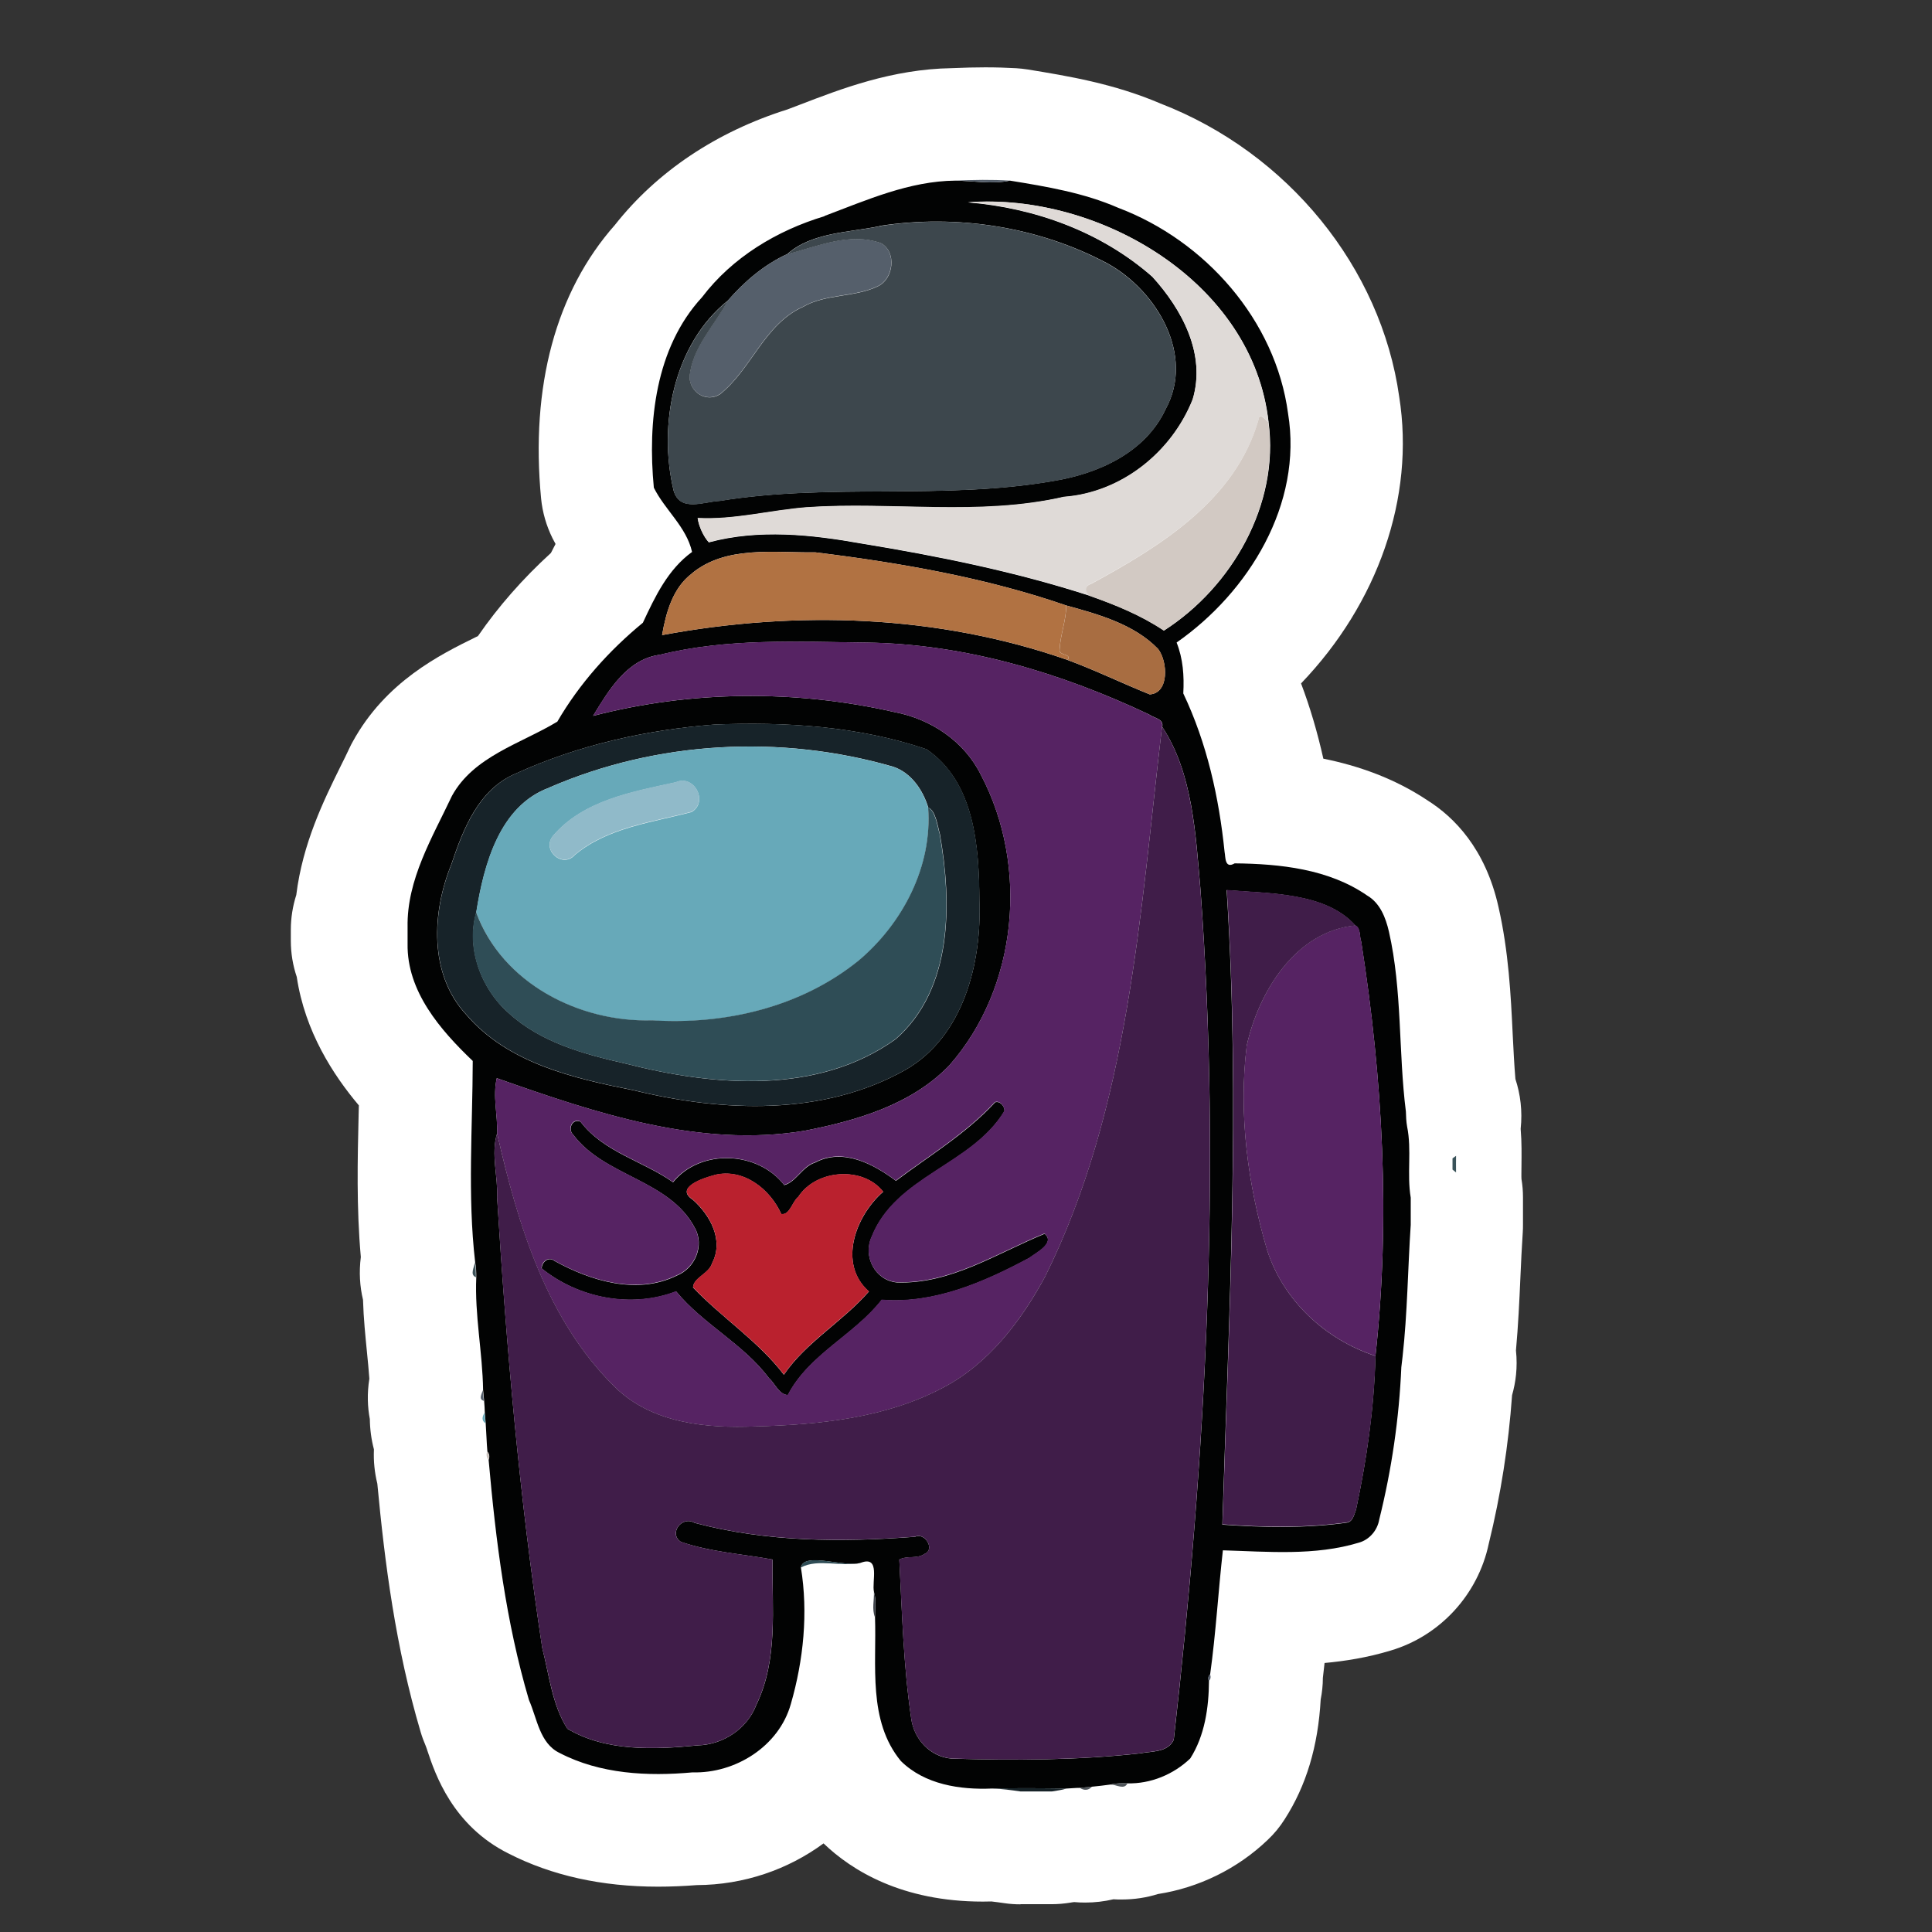 <?xml version="1.0" encoding="UTF-8"?> <svg xmlns="http://www.w3.org/2000/svg" id="Vrstva_1" viewBox="0 0 283.46 283.46"><rect x="0" y="0" width="283.46" height="283.46" fill="#333333" stroke="none"/><defs><style>.cls-1{fill:#31383e;}.cls-1,.cls-2{opacity:.85;}.cls-1,.cls-2,.cls-3,.cls-4,.cls-5,.cls-6,.cls-7,.cls-8,.cls-9,.cls-10,.cls-11,.cls-12,.cls-13,.cls-14,.cls-15,.cls-16,.cls-17,.cls-18,.cls-19,.cls-20,.cls-21,.cls-22,.cls-23,.cls-24{stroke-width:0px;}.cls-1,.cls-2,.cls-3,.cls-4,.cls-23,.cls-24{isolation:isolate;}.cls-2{fill:#2f363c;}.cls-3{fill:#2d484f;opacity:.94;}.cls-4{fill:#c9c1bb;opacity:.97;}.cls-5{fill:#562363;}.cls-6{fill:#555f6b;}.cls-7{fill:#545c69;}.cls-8{fill:#3d474d;}.cls-9{fill:#401d49;}.cls-10{fill:#1e1e1c;}.cls-11{fill:#172329;}.cls-12{fill:#162227;}.cls-13{fill:#d2c9c3;}.cls-14{fill:#dfdad7;}.cls-15{fill:#a86d41;}.cls-16{fill:#b17242;}.cls-17{fill:#ba212e;}.cls-18{fill:#90bac9;}.cls-19{fill:#2f4d56;}.cls-20{fill:#67a9b9;}.cls-21{fill:#fff;}.cls-22{fill:#020303;}.cls-23{fill:#383e45;opacity:.98;}.cls-24{fill:#253d44;opacity:.88;}</style></defs><path class="cls-10" d="m149.73,270.89c-.38,0-.77-.03-1.15-.08-.85-.12-1.8-.25-2.37-.3-.25-.02-.48-.03-.73-.03-.08,0-.92.02-1.27.02-9.13,0-14.55-3.35-17.48-6.17-1.63-1.57-3.75-2.37-5.89-2.37-1.77,0-3.52.55-5.04,1.65-3.89,2.85-8.73,4.45-13.61,4.49-.2,0-.42,0-.62.03-1.74.13-3.42.2-5,.2-6.87,0-12.93-1.32-18.02-3.92-5.19-2.59-6.84-7.51-7.71-10.14l-.05-.17c-.12-.33-.22-.67-.35-.98-.05-.13-.1-.27-.17-.4-.13-.32-.27-.65-.35-.97-3.6-12.13-5.07-24.42-6.04-34.83-.03-.42-.12-.83-.2-1.23-.2-.85-.3-1.73-.27-2.6v-.78c-.03-.62-.12-1.22-.28-1.82-.2-.73-.3-1.5-.3-2.27,0-.52-.05-1.03-.15-1.55-.18-.97-.2-1.94-.03-2.97.1-.63.13-1.28.08-1.92-.08-1.3-.23-2.72-.37-4.17-.22-2.17-.47-4.6-.53-7.09-.02-.58-.1-1.15-.23-1.72-.25-1.03-.3-2.14-.15-3.25.07-.6.08-1.2.03-1.8-.6-6.77-.43-13.53-.28-20.07l.03-1.23c.05-2.09-.67-4.12-2.02-5.71-4.04-4.77-6.46-9.68-7.19-14.61-.07-.5-.2-.98-.35-1.45-.28-.83-.42-1.68-.42-2.57v-1.63c0-.85.13-1.68.38-2.47.17-.52.28-1.05.35-1.6.75-6.16,3.47-11.64,5.66-16.07.48-.98.97-1.95,1.42-2.92.07-.15.15-.3.23-.45,3.54-6.47,9.56-9.44,14.4-11.83l.32-.15c1.28-.63,2.39-1.6,3.2-2.79,2.64-3.82,5.81-7.42,9.44-10.73.77-.7,1.4-1.53,1.87-2.45.18-.37.38-.75.58-1.12,1.37-2.54,1.35-5.57,0-8.11-.1-.18-.2-.38-.3-.58-.45-.9-.72-1.85-.82-2.84-1.35-14.08,1.68-25.72,8.74-33.7.1-.12.22-.25.32-.37,5.1-6.47,12.41-11.33,21.15-14.08.15-.05.32-.1.47-.17l1.89-.72c5.67-2.19,12.11-4.67,19.35-4.79h.22c1.75-.07,3.2-.1,4.57-.1s2.75.03,4.04.12c.27,0,.53.05.8.08,5.71.93,11.61,1.9,17.52,4.42.1.03.18.08.28.12,15.8,6.11,27.43,20.35,29.66,36.27,1.92,12.08-2.62,25.11-12.09,35-2.27,2.37-2.99,5.82-1.82,8.89,1.17,3.1,2.15,6.42,2.92,9.88.73,3.29,3.34,5.84,6.64,6.51,4.79.95,8.79,2.55,12.28,4.9.07.03.13.08.18.12,3.32,2.1,5.52,5.54,6.57,10.24,1.33,5.86,1.63,11.88,1.89,17.2.12,2.3.22,4.65.42,6.92.05.67.18,1.33.4,1.97.38,1.18.52,2.45.38,3.77-.05.52-.07,1.05,0,1.58.13,1.62.12,3.12.08,4.45-.02,1.58-.02,2.39.07,3.14.02.17.03.33.07.48.07.42.1.77.1,1.25v4.52c-.15,2.24-.25,4.45-.35,6.67v.22c-.17,3.34-.32,6.79-.63,10.31-.05.55-.05,1.1,0,1.65.12,1.12.02,2.24-.28,3.32-.17.57-.27,1.15-.32,1.75-.48,6.81-1.55,13.65-3.19,20.35-.02.08-.05.18-.07.27-.92,4.37-4.25,8.01-8.49,9.26-2.47.75-5.15,1.25-8.02,1.5-4.04.37-7.24,3.5-7.71,7.52-.08.68-.15,1.38-.25,2.09-.03.32-.07.63-.07.97,0,.55-.07,1.1-.17,1.65-.07.38-.12.75-.13,1.13-.3,5.37-1.6,9.78-3.95,13.46-.35.53-.75,1.02-1.2,1.47-3.14,3-7.22,5.02-11.49,5.67-.43.07-.87.17-1.28.3-.87.28-1.8.42-2.75.42-.23,0-.45,0-.65-.02-.18,0-.38-.02-.57-.02-.67,0-1.33.08-2,.23-.7.17-1.42.25-2.15.25-.28,0-.57,0-.85-.03-.25-.02-.52-.03-.77-.03-.45,0-.9.03-1.33.1l-.55.08c-.53.08-.98.13-1.43.13h-4.6l-.07-.07Z"></path><path class="cls-21" d="m149.73,279.4c-.8,0-1.58-.05-2.37-.17-.58-.08-1.4-.2-1.89-.25-.42,0-.83.02-1.27.02-11.88,0-19.24-4.57-23.37-8.54-5.22,3.84-11.69,6.09-18.6,6.12-1.95.15-3.87.23-5.69.23-8.24,0-15.6-1.63-21.9-4.85-8.26-4.1-10.81-11.74-11.91-15.03-.08-.27-.18-.55-.28-.8-.28-.65-.53-1.32-.73-2-3.69-12.45-5.27-24.84-6.36-36.45-.4-1.62-.57-3.29-.5-4.97v-.07c-.38-1.43-.58-2.94-.6-4.44-.33-1.73-.42-3.72-.07-5.92-.08-1.22-.22-2.54-.35-3.89-.23-2.35-.5-4.92-.58-7.69-.47-1.95-.6-4.05-.32-6.27-.65-7.27-.48-14.26-.32-21.05,0-.4.02-.8.03-1.2-3.75-4.44-7.91-10.83-9.11-18.85-.57-1.68-.87-3.47-.87-5.29v-1.63c0-1.75.28-3.47.8-5.1.93-7.59,4.07-13.95,6.47-18.82.47-.93.92-1.85,1.35-2.77.13-.3.3-.6.45-.88,4.84-8.84,12.81-12.78,18.1-15.38.1-.05.18-.08.28-.13,3-4.35,6.59-8.44,10.71-12.2.22-.43.45-.87.68-1.32-.15-.28-.3-.57-.45-.85-.9-1.82-1.47-3.79-1.67-5.81-1.58-16.5,2.17-30.36,10.84-40.16,6.17-7.82,14.9-13.66,25.29-16.93.62-.23,1.23-.47,1.84-.7,6.04-2.32,13.53-5.22,22.27-5.36,1.89-.08,3.45-.12,4.94-.12,1.62,0,3.1.05,4.55.13.55.03,1.1.1,1.65.18,5.94.97,12.65,2.07,19.5,5,18.67,7.22,32.36,24.06,35.02,43.02,2.35,14.8-3.17,30.36-14.4,42.06,1.32,3.49,2.4,7.16,3.27,11.04,5.05,1.02,10.41,2.85,15.36,6.17,3.79,2.4,8.41,6.99,10.33,15.56,1.5,6.57,1.82,13.01,2.09,18.68.12,2.3.22,4.5.4,6.59.73,2.22,1.05,4.69.77,7.32.17,2.04.13,3.84.12,5.29,0,.73-.03,1.73,0,2.07.15.9.22,1.75.22,2.67v4c0,.37,0,.75-.03,1.12-.15,2.22-.25,4.44-.35,6.67-.15,3.47-.32,7.02-.65,10.69.27,2.52-.05,4.74-.57,6.56-.52,7.29-1.65,14.6-3.42,21.79-1.57,7.46-7.14,13.53-14.41,15.68-3.4,1.03-6.72,1.55-9.68,1.82-.08.72-.17,1.45-.25,2.19,0,1.07-.12,2.14-.32,3.17-.38,6.87-2.12,12.65-5.29,17.58-.7,1.1-1.53,2.12-2.49,3.02-4.44,4.25-10.14,7.02-16.1,7.94-1.68.53-3.47.8-5.31.8-.42,0-.83,0-1.22-.03-1.35.32-2.74.48-4.14.48-.55,0-1.08-.02-1.62-.07-.1,0-.55.08-.55.08-.92.15-1.85.23-2.77.23h-4.6l.02-.02Z"></path><g id="_020101ff"><path class="cls-22" d="m120.96,31.69c6.21-2.34,12.45-5.12,19.2-5.19,2.64.03,5.42.57,8.01,0,5.41.88,10.86,1.79,15.92,4,12.73,4.82,23.06,16.47,24.89,30.15,2.19,13.28-5.76,26.23-16.35,33.62.95,2.39,1.12,4.89.98,7.47,3.47,7.29,5.24,15.25,6.06,23.26.15.67-.02,2.54,1.48,1.67,6.66.07,13.81.82,19.44,4.72,1.89,1.1,2.72,3.25,3.19,5.29,1.97,8.66,1.38,17.63,2.49,26.41.02.72.05,1.48.18,2.2.7,3.44-.05,6.97.53,10.43v4c-.43,6.44-.48,12.93-1.2,19.35-.05.38-.13,1.15-.18,1.53-.32,7.51-1.42,15.03-3.24,22.34-.27,1.58-1.42,2.95-2.97,3.39-6.46,1.97-13.41,1.32-19.97,1.13-.67,5.92-1.03,12.18-1.87,18.2-.28.25-.33.65-.17.98-.03,3.9-.62,8.02-2.75,11.36-2.44,2.34-5.82,3.74-9.21,3.65-.83-.03-1.65-.03-2.47.17-.9.13-1.82.23-2.72.32-.6.05-1.18.12-1.77.17-.65,0-1.3.07-1.95.1-3.65-.05-7.31-.08-10.96,0-4.7.2-9.88-.58-13.38-4.04-4.87-5.92-3.54-14.05-3.79-21.1,0-1.23.22-2.5-.15-3.7-.35-1.52.98-5.34-1.89-4.3-2.24.82-8.42-1.67-8.83.72,1.08,6.64.38,13.58-1.48,20.02-1.74,6.21-8.14,10.21-14.43,10.03-6.57.6-13.55.25-19.5-2.85-2.94-1.42-3.29-5.07-4.49-7.76-3.39-11.46-4.87-23.39-5.92-35.25.18-.42.12-.88-.18-1.2-.12-1.38-.15-2.77-.25-4.15-.03-.38-.1-1.18-.13-1.57-.02-.58-.05-1.17-.1-1.73-.03-.4-.12-1.18-.15-1.57-.08-5.54-1.25-11.01-1-16.57,0-.75-.02-1.5-.17-2.24-1.13-9.78-.37-19.79-.35-29.49-4.75-4.54-9.68-10.21-9.56-17.2v-2.44c-.13-6.97,3.64-13.16,6.51-19.25,3.19-5.82,10.14-7.67,15.46-10.89,3.24-5.57,7.57-10.41,12.55-14.51,1.8-3.85,3.67-7.82,7.22-10.39-.85-3.72-3.99-6.16-5.61-9.43-.92-9.61.22-20.52,7.07-27.94,4.45-5.86,10.99-9.79,17.97-11.89m21.07-2.02c9.86.82,19.55,4.34,27.03,10.91,4.35,4.79,7.92,11.39,5.92,18.03-3.1,7.77-10.48,13.65-18.9,14.28-12.43,2.87-25.16.67-37.72,1.53-5.34.42-10.61,1.87-16,1.58.18,1.25.87,2.7,1.63,3.55,7.34-1.97,15.03-1.15,22.4.17,11.31,1.85,22.59,4.14,33.5,7.67,3.77,1.33,7.52,2.85,10.88,5.1,10.01-6.41,16.93-18.53,15.35-30.55-2.25-20.62-24.94-33.72-44.08-32.28m-13,3.49c-4.55.95-9.96.9-13.55,4.1-3.37,1.53-6.31,4.05-8.71,6.82-7.96,6.39-10.26,18.22-7.96,27.86.93,3.24,4.45,1.62,6.79,1.52,16.25-2.65,32.83-.08,49.05-2.94,6.52-1.08,13.38-4.17,16.33-10.48,4.37-7.94-1.3-17.43-8.49-21.4-10.14-5.41-22.12-7.27-33.47-5.51m-27.56,51.02c-2.79,2.12-3.77,5.74-4.34,9.01,19.69-3.67,40.49-3,59.49,3.65,4.07,1.5,8.04,3.44,12.06,5.05,2.87-.18,2.65-4.8,1.23-6.66-3.52-3.65-8.79-5.1-13.5-6.39-11.69-4.05-24.39-6.27-36.79-7.79-6.04.08-13.18-1.05-18.18,3.14m-4.8,11.91c-4.69.72-7.37,5.22-9.63,8.94,14.4-3.74,29.76-3.85,44.24-.55,5.34,1.02,10.21,4.27,12.66,9.21,7.06,13.4,5.44,31.2-4.65,42.64-5.57,5.77-13.61,8.09-21.25,9.58-15.46,2.55-30.73-2.65-45.13-7.72-.62,2.67.15,5.39.05,8.09-.95,3.05.15,6.31,0,9.44,1.37,22.09,3.29,44.19,6.62,66.08,1.02,3.97,1.45,8.36,3.69,11.84,5.66,3.37,12.78,3.07,19.12,2.44,3.74-.1,7.27-2.44,8.61-5.97,3.22-6.64,2.27-14.18,2.37-21.3-4.47-.82-9.13-1.1-13.45-2.59-1.84-1.2.13-3.89,2-2.79,10.54,2.82,21.59,2.87,32.38,2.04,1.4-.68,2.99,1.87,1.37,2.52-1.08.77-2.57.22-3.7.83.4,7.76.6,15.58,1.74,23.29.4,3.07,2.8,5.66,5.94,5.91,9.23.27,18.48.25,27.66-.77,1.7-.33,4-.1,4.92-1.97,4.69-41.41,7.01-83.23,3.92-124.82-.7-8.02-1.12-17.03-5.61-23.82.28-1.17-1.25-1.3-1.94-1.82-12.96-6.12-27.01-10.34-41.42-10.54-10.16-.12-20.5-.67-30.46,1.82m8.09,10.21c-9.99.78-19.94,3-29.08,7.17-5.46,2.27-7.74,8.09-9.49,13.33-2.87,7.04-3.3,16.1,2.15,22.02,6.14,7.19,15.77,9.38,24.61,11.14,13.1,3.2,27.78,3.8,39.85-2.99,8.54-4.9,11.23-15.72,10.86-24.91-.05-7.77-.67-17.33-7.76-22.14-9.96-3.39-20.74-4.05-31.18-3.62m75.22,24.27c2.02,30.95.33,62.29-.63,93.11,6.01.43,12.18.55,18.22-.28.95-.12,1.12-1.23,1.4-1.95,1.57-7.39,2.65-14.91,2.84-22.47,2.22-20.2,1.07-40.76-2.09-60.83-.27-.68-.05-1.95-.83-2.34-4.35-4.9-12.61-4.7-18.9-5.22v-.02Z"></path><path class="cls-22" d="m145.92,161.77c.77-.37,1.55.6,1.45,1.27-4.77,7.91-15.93,9.53-19.47,18.43-1.32,2.85.47,6.37,3.67,6.69,7.86.3,14.73-4.3,21.7-7.14,1.65,1.38-1.33,2.84-2.24,3.55-6.62,3.55-13.98,6.77-21.65,6.14-4.05,5.2-10.66,7.97-13.78,13.98-1.32-.08-1.89-1.72-2.79-2.5-3.77-5.04-9.63-7.87-13.61-12.71-6.56,2.52-14.31,1-19.72-3.37,0-.92,1-1.79,1.84-1.13,5.36,2.97,12.14,5.04,17.95,2.19,2.72-1.07,4.14-4.45,2.67-7.02-3.74-7.09-13.23-7.49-17.85-13.68-.8-.73-.18-2.4,1.08-1.9,3.4,4.49,9.16,5.76,13.58,8.89,4.04-4.97,12.45-4.59,16.32.42,1.72-.45,2.69-2.75,4.52-3.3,4.1-2.2,8.59.22,11.86,2.67,4.92-3.69,10.28-6.91,14.48-11.44m-41.12,10.61c-1.63.42-5.87,1.84-3.17,3.6,2.55,2.25,4.6,5.96,2.84,9.31-.43,1.55-2.72,2.1-2.8,3.57,4.24,4.45,9.61,7.91,13.33,12.8,3.25-4.77,8.66-7.82,12.48-12.21-4.64-4.05-1.92-11.16,2.09-14.63-2.9-3.75-9.79-3.35-12.46.75-.88.68-1.23,2.72-2.49,2.52-1.65-3.69-5.59-6.79-9.83-5.72l.02.02Z"></path></g><g id="_535d69ff"><path class="cls-6" d="m140.15,26.5c2.67-.12,5.34-.17,8.01,0-2.59.57-5.37.03-8.01,0Z"></path><path class="cls-6" d="m115.49,37.28c4.47-1.13,9.08-3.25,13.73-1.63,2.35,1.27,1.89,5.22-.4,6.32-3.47,1.68-7.64,1.08-11.03,3.04-5.66,2.54-7.54,9.13-12.16,12.81-2,1.28-4.44-.28-4.47-2.5.33-4.32,3.65-7.56,5.61-11.21,2.4-2.77,5.36-5.29,8.71-6.82h.02Z"></path><path class="cls-6" d="m70.83,203.96c.03.4.12,1.18.15,1.57-.83-.25-.28-1-.15-1.57Z"></path></g><g id="_ded8d5ff"><path class="cls-14" d="m142.02,29.67c19.14-1.43,41.82,11.66,44.08,32.28-.38-.35-1.33-1.53-1.43-.43-3.35,11.83-14.41,18.6-24.56,24.11-1.02.33-.93,1.13-.23,1.75-10.91-3.54-22.19-5.82-33.5-7.67-7.37-1.32-15.06-2.14-22.4-.17-.77-.83-1.45-2.3-1.63-3.55,5.39.28,10.66-1.17,16-1.58,12.58-.87,25.29,1.32,37.72-1.53,8.44-.63,15.8-6.51,18.9-14.28,2.02-6.64-1.55-13.25-5.92-18.03-7.47-6.59-17.17-10.09-27.03-10.91l.02.03Z"></path></g><g id="_3c454cff"><path class="cls-8" d="m129.04,33.18c11.34-1.79,23.32.08,33.47,5.51,7.19,3.97,12.86,13.46,8.49,21.4-2.95,6.32-9.81,9.39-16.33,10.48-16.22,2.84-32.8.27-49.05,2.94-2.34.1-5.87,1.72-6.79-1.52-2.3-9.64,0-21.47,7.96-27.86-1.95,3.65-5.27,6.89-5.61,11.21.03,2.22,2.47,3.79,4.47,2.5,4.62-3.69,6.51-10.28,12.16-12.81,3.37-1.95,7.56-1.35,11.03-3.04,2.29-1.1,2.75-5.05.4-6.32-4.65-1.62-9.26.5-13.73,1.63,3.59-3.2,8.99-3.17,13.55-4.1l-.02-.02Z"></path></g><g id="_d2c9c3ff"><path class="cls-13" d="m184.66,61.54c.1-1.1,1.05.08,1.43.43,1.6,12.01-5.34,24.14-15.35,30.55-3.35-2.25-7.11-3.77-10.88-5.1-.72-.63-.78-1.43.23-1.75,10.14-5.51,21.2-12.28,24.56-24.11v-.02Z"></path></g><g id="_af7142ff"><path class="cls-16" d="m101.46,84.18c4.99-4.19,12.14-3.05,18.18-3.14,12.4,1.52,25.09,3.74,36.79,7.79,0,2.2-.87,4.29-.97,6.47-.2.92,1.87.58,1.17,1.53-19-6.66-39.8-7.31-59.49-3.65.57-3.27,1.55-6.91,4.34-9.01h-.02Z"></path></g><g id="_a76c3fff"><path class="cls-15" d="m156.43,88.83c4.69,1.3,9.96,2.74,13.5,6.39,1.43,1.87,1.63,6.49-1.23,6.66-4.02-1.62-7.99-3.55-12.06-5.05.7-.95-1.37-.62-1.17-1.53.1-2.19.97-4.27.97-6.47v.02Z"></path></g><g id="_562363ff"><path class="cls-5" d="m96.67,96.09c9.96-2.49,20.3-1.94,30.46-1.82,14.41.2,28.48,4.42,41.42,10.54.68.53,2.22.65,1.94,1.82-3.22,27.23-4.77,55.74-17.17,80.71-3.55,6.52-8.27,12.78-15,16.28-8.39,4.45-18.13,5.42-27.49,5.67-7.17.3-15.16-.45-20.57-5.74-10.08-9.88-14.3-23.89-17.33-37.27.1-2.7-.67-5.42-.05-8.09,14.4,5.05,29.66,10.26,45.13,7.72,7.64-1.48,15.68-3.8,21.25-9.58,10.09-11.44,11.71-29.26,4.65-42.64-2.45-4.95-7.31-8.19-12.66-9.21-14.48-3.3-29.85-3.19-44.24.55,2.25-3.72,4.95-8.22,9.63-8.94m49.26,65.68c-4.22,4.54-9.56,7.76-14.48,11.44-3.27-2.45-7.76-4.87-11.86-2.67-1.84.55-2.79,2.87-4.52,3.3-3.85-5-12.28-5.37-16.32-.42-4.42-3.14-10.18-4.4-13.58-8.89-1.25-.5-1.89,1.17-1.08,1.9,4.6,6.19,14.11,6.59,17.85,13.68,1.47,2.57.05,5.96-2.67,7.02-5.81,2.85-12.6.78-17.95-2.19-.85-.65-1.85.23-1.84,1.13,5.41,4.37,13.18,5.89,19.72,3.37,3.99,4.84,9.84,7.67,13.61,12.71.9.78,1.48,2.44,2.79,2.5,3.14-6.02,9.73-8.78,13.78-13.98,7.67.63,15.03-2.59,21.65-6.14.9-.72,3.89-2.17,2.24-3.55-6.96,2.84-13.85,7.44-21.7,7.14-3.2-.32-4.99-3.84-3.67-6.69,3.52-8.93,14.7-10.53,19.47-18.43.1-.68-.7-1.65-1.45-1.27l.02.02Z"></path><path class="cls-5" d="m182.92,153.39c1.74-7.86,7.16-16.8,15.97-17.62.78.38.57,1.65.83,2.34,3.15,20.07,4.3,40.62,2.09,60.83-7.34-2.4-13.5-8.09-15.9-15.51-2.85-9.68-4.22-19.97-3-30.03h.02Z"></path></g><g id="_172329ff"><path class="cls-11" d="m104.77,106.3c10.46-.43,21.22.25,31.18,3.62,7.09,4.8,7.71,14.36,7.76,22.14.35,9.19-2.32,20-10.86,24.91-12.08,6.79-26.78,6.19-39.85,2.99-8.84-1.77-18.47-3.95-24.61-11.14-5.46-5.91-5.02-14.98-2.15-22.02,1.75-5.22,4.02-11.04,9.49-13.33,9.14-4.17,19.08-6.37,29.08-7.17m-24.16,9.24c-7.37,2.65-9.66,11.39-10.76,18.3-1.53,5.27.7,11.26,4.77,14.81,4.69,4.29,11.03,6.02,17.08,7.39,13,3.34,28.23,4.64,39.7-3.59,8.39-7.36,8.24-19.99,6.46-30.1-.33-1.13-.62-3.45-1.7-3.85-.78-2.57-2.49-5.12-5.15-6.01-16.52-4.77-34.62-3.8-50.42,3.04h.02Z"></path></g><g id="_401b49ff"><path class="cls-9" d="m170.51,106.63c4.49,6.79,4.9,15.8,5.61,23.82,3.09,41.59.77,83.41-3.92,124.82-.92,1.87-3.2,1.63-4.92,1.97-9.18,1.02-18.43,1.05-27.66.77-3.14-.27-5.54-2.84-5.94-5.91-1.13-7.71-1.35-15.53-1.74-23.29,1.13-.62,2.62-.07,3.7-.83,1.62-.65.03-3.2-1.37-2.52-10.81.83-21.85.77-32.38-2.04-1.87-1.08-3.84,1.6-2,2.79,4.34,1.5,8.98,1.77,13.45,2.59-.1,7.11.85,14.66-2.37,21.3-1.32,3.54-4.87,5.87-8.61,5.97-6.34.63-13.46.93-19.12-2.44-2.22-3.49-2.65-7.89-3.69-11.84-3.32-21.9-5.26-43.99-6.62-66.08.15-3.14-.93-6.39,0-9.44,3.05,13.38,7.26,27.39,17.33,37.27,5.41,5.29,13.4,6.04,20.57,5.74,9.36-.25,19.08-1.22,27.49-5.67,6.72-3.5,11.46-9.76,15-16.28,12.4-24.99,13.95-53.48,17.17-80.71l.02.02Z"></path><path class="cls-9" d="m179.99,130.57c6.29.52,14.55.32,18.9,5.22-8.81.82-14.23,9.76-15.97,17.62-1.23,10.06.15,20.35,3,30.03,2.4,7.42,8.56,13.11,15.9,15.51-.18,7.56-1.27,15.08-2.84,22.47-.28.72-.47,1.84-1.4,1.95-6.04.83-12.21.72-18.22.28.97-30.81,2.65-62.14.63-93.11l-.02.02Z"></path></g><g id="_63a7b7ff"><path class="cls-20" d="m80.61,115.54c15.8-6.84,33.9-7.81,50.42-3.04,2.67.88,4.37,3.44,5.15,6.01.65,8.59-3.7,16.98-10.18,22.44-8.44,6.82-19.59,9.46-30.28,8.78-10.69.33-22.04-5.42-25.86-15.87,1.1-6.91,3.37-15.65,10.76-18.3m18.55-.78c-6.37,1.4-13.61,2.65-18.07,7.91-1.63,2.12,1.48,4.77,3.25,2.74,4.79-4,11.29-4.75,17.13-6.29,2.5-1.5.35-5.57-2.34-4.35h.02Z"></path><path class="cls-20" d="m71.1,207.26c.03.38.1,1.18.13,1.57-.63-.43-.47-1-.13-1.57Z"></path></g><g id="_8eb9c7ff"><path class="cls-18" d="m99.14,114.75c2.69-1.22,4.84,2.85,2.34,4.35-5.84,1.53-12.35,2.29-17.13,6.29-1.79,2.04-4.89-.62-3.25-2.74,4.44-5.26,11.69-6.52,18.07-7.91h-.02Z"></path></g><g id="_2d4b54ff"><path class="cls-19" d="m136.16,118.49c1.07.4,1.37,2.74,1.7,3.85,1.79,10.11,1.94,22.74-6.46,30.1-11.46,8.22-26.71,6.92-39.7,3.59-6.04-1.35-12.4-3.09-17.08-7.39-4.07-3.55-6.31-9.54-4.77-14.81,3.82,10.44,15.15,16.2,25.86,15.87,10.71.68,21.85-1.95,30.28-8.78,6.47-5.46,10.83-13.83,10.18-22.44v.02Z"></path><path class="cls-19" d="m117.51,229.98c.4-2.39,6.59.1,8.83-.72-2.84.73-6.29-.65-8.83.72Z"></path></g><g id="_2b474ff0"><path class="cls-3" d="m213.1,169.96c.13-.1.4-.28.53-.38-.02.82,0,1.62,0,2.44-.13-.1-.4-.32-.52-.42v-1.63h-.02Z"></path></g><g id="_b91c2cff"><path class="cls-17" d="m104.8,172.38c4.24-1.07,8.17,2.04,9.83,5.72,1.25.2,1.6-1.84,2.49-2.52,2.65-4.09,9.56-4.49,12.46-.75-4.02,3.47-6.72,10.56-2.09,14.63-3.82,4.39-9.24,7.44-12.48,12.21-3.72-4.89-9.09-8.32-13.33-12.8.08-1.48,2.37-2.04,2.8-3.57,1.75-3.34-.28-7.06-2.84-9.31-2.7-1.77,1.53-3.19,3.17-3.6l-.02-.02Z"></path></g><g id="_243d44e0"><path class="cls-24" d="m69.66,185.16c.15.73.15,1.47.17,2.24-.97-.4-.2-1.47-.17-2.24Z"></path></g><g id="_c9c0bbf8"><path class="cls-4" d="m71.48,212.97c.3.33.37.8.18,1.2-.28-.33-.35-.8-.18-1.2Z"></path></g><g id="_373e45fa"><path class="cls-23" d="m128.22,233.57c.37,1.2.15,2.47.15,3.7-.47-1.18-.1-2.49-.15-3.7Z"></path></g><g id="_515b67fe"><path class="cls-7" d="m177.35,246.63c-.17-.33-.1-.73.17-.98.17.33.12.73-.17.98Z"></path></g><g id="_31383ed8"><path class="cls-1" d="m162.94,261.83c.8-.2,1.63-.2,2.47-.17-.47,1-1.65.15-2.47.17Z"></path></g><g id="_2f363cd8"><path class="cls-2" d="m158.43,262.31c.58-.05,1.18-.12,1.77-.17-.48.57-1.18.58-1.77.17Z"></path></g><g id="_162227fe"><path class="cls-12" d="m145.52,262.41c3.65-.08,7.31-.05,10.96,0-.7.23-1.43.3-2.15.43h-4.6c-1.38-.2-2.79-.4-4.2-.43Z"></path></g></svg> 